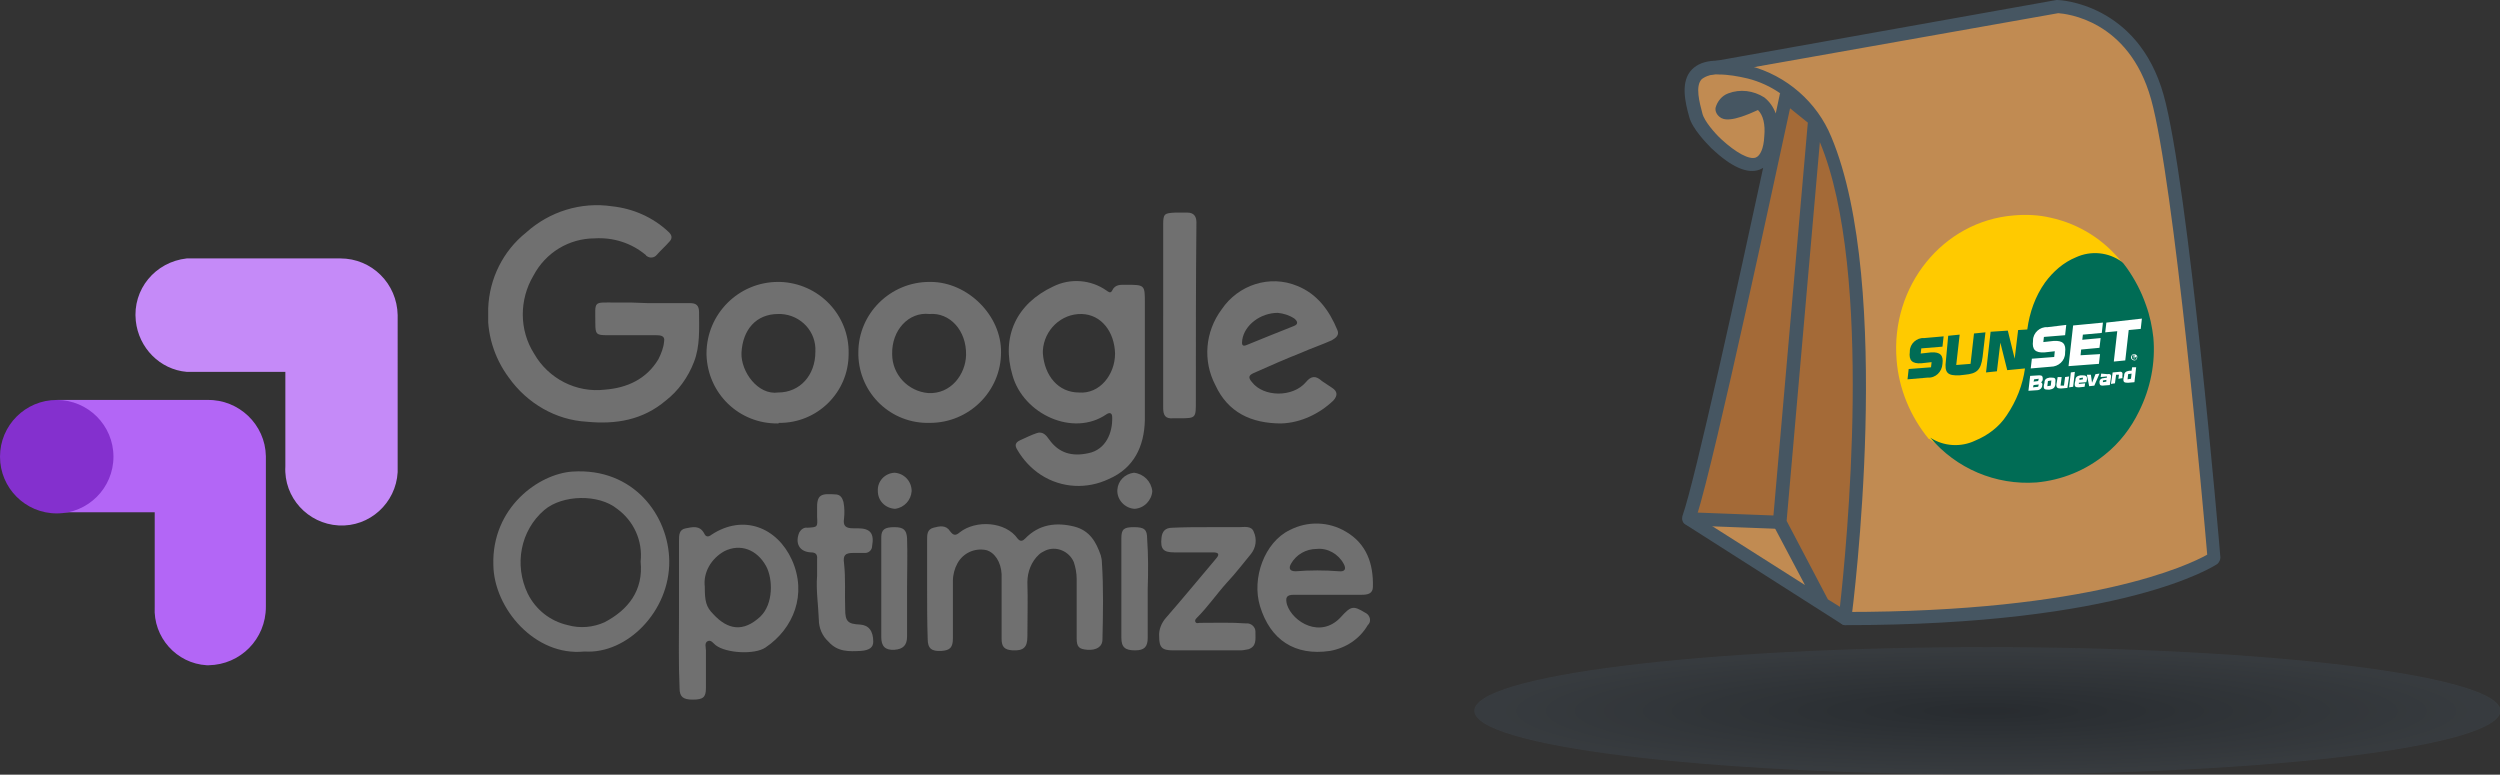 <?xml version="1.0" encoding="utf-8"?>
<!-- Generator: Adobe Illustrator 28.2.0, SVG Export Plug-In . SVG Version: 6.00 Build 0)  -->
<svg version="1.1" id="Component_5_1" xmlns="http://www.w3.org/2000/svg" xmlns:xlink="http://www.w3.org/1999/xlink" x="0px"
	 y="0px" viewBox="0 0 436.3 135.2" style="enable-background:new 0 0 436.3 135.2;" xml:space="preserve">
<rect x="0" y="0" width="436.3" height="135.2" fill="#333333" stroke="none"/>
<style type="text/css">
	.st0{opacity:0.305;}
	.st1{clip-path:url(#SVGID_00000172403287445671133540000012516475004523265410_);}
	.st2{clip-path:url(#SVGID_00000181053972259255161070000006924285595742758310_);}
	.st3{clip-path:url(#SVGID_00000109742166831666751470000008818068658046577301_);}
	.st4{clip-path:url(#SVGID_00000116916021631536082210000011047782427523949486_);}
	.st5{fill:url(#Rectangle_2404_00000052081078791870296140000015822527347354798013_);}
	.st6{fill:#B366F6;}
	.st7{fill:#8430CE;}
	.st8{fill:#C58AF8;}
	.st9{clip-path:url(#SVGID_00000012442508050384674990000012702535536998356668_);fill:#707070;}
	.st10{fill:#A46A37;}
	.st11{clip-path:url(#SVGID_00000111193078139793185200000014686258742510650772_);}
	.st12{fill:#C18B52;}
	.st13{fill:#465662;}
	.st14{fill:#FFCA00;}
	.st15{fill:#006C55;}
	.st16{fill:#FFFFFF;}
</style>
<g id="Group_5586" transform="translate(257.293 112.941)" class="st0">
	<g>
		<defs>
			<rect id="SVGID_1_" x="0" y="0" width="179.1" height="22.3"/>
		</defs>
		<clipPath id="SVGID_00000160899984935053720080000015531685803699338666_">
			<use xlink:href="#SVGID_1_"  style="overflow:visible;"/>
		</clipPath>
		<g id="Group_5585" style="clip-path:url(#SVGID_00000160899984935053720080000015531685803699338666_);">
			<g id="Group_5584" transform="translate(0 0)">
				<g>
					<defs>
						<rect id="SVGID_00000179630869999116759930000006668761735418712721_" x="0" y="0" width="179.1" height="22.3"/>
					</defs>
					<clipPath id="SVGID_00000030462954813731150430000010078041980917342377_">
						<use xlink:href="#SVGID_00000179630869999116759930000006668761735418712721_"  style="overflow:visible;"/>
					</clipPath>
					<g id="Group_5583" style="clip-path:url(#SVGID_00000030462954813731150430000010078041980917342377_);">
						<g id="Group_5582" transform="translate(0 0)">
							<g id="Group_5581" transform="translate(0 0)">
								<g>
									<defs>
										<rect id="SVGID_00000128464577145150820970000009631172003871082665_" x="0" y="0" width="179.1" height="22.3"/>
									</defs>
									<clipPath id="SVGID_00000129171649355256778080000015982243670924921246_">
										<use xlink:href="#SVGID_00000128464577145150820970000009631172003871082665_"  style="overflow:visible;"/>
									</clipPath>
									<g id="Group_5580" style="clip-path:url(#SVGID_00000129171649355256778080000015982243670924921246_);">
										<g id="Group_5579" transform="translate(0 0)">
											<g>
												<defs>
													<path id="SVGID_00000007427893679331010180000003904147275524973224_" d="M179.1,11.1c0,6.2-40.1,11.1-89.5,11.1
														S0,17.3,0,11.1S40.1,0,89.5,0S179.1,5,179.1,11.1"/>
												</defs>
												<clipPath id="SVGID_00000047020304099235744000000013547672002940424622_">
													<use xlink:href="#SVGID_00000007427893679331010180000003904147275524973224_"  style="overflow:visible;"/>
												</clipPath>
												<g id="Group_5578" style="clip-path:url(#SVGID_00000047020304099235744000000013547672002940424622_);">
													
														<radialGradient id="Rectangle_2404_00000127737281714836045860000010450053566670846865_" cx="-576" cy="875.593" r="4.016" gradientTransform="matrix(179.051 0 0 -22.294 103222.938 19531.619)" gradientUnits="userSpaceOnUse">
														<stop  offset="0" style="stop-color:#0F1C29"/>
														<stop  offset="0.113" style="stop-color:#3F4C58"/>
														<stop  offset="0.281" style="stop-color:#808D9A"/>
														<stop  offset="0.423" style="stop-color:#B0BDC9"/>
														<stop  offset="0.53" style="stop-color:#CDDAE7"/>
														<stop  offset="0.591" style="stop-color:#D9E6F2"/>
														<stop  offset="0.638" style="stop-color:#E3ECF5"/>
														<stop  offset="0.733" style="stop-color:#F3F7FA"/>
														<stop  offset="0.843" style="stop-color:#FCFDFE"/>
														<stop  offset="1" style="stop-color:#FFFFFF"/>
													</radialGradient>
													
														<rect id="Rectangle_2404" x="0" y="0" style="fill:url(#Rectangle_2404_00000127737281714836045860000010450053566670846865_);" width="179.1" height="22.3"/>
												</g>
											</g>
										</g>
									</g>
								</g>
							</g>
						</g>
					</g>
				</g>
			</g>
		</g>
	</g>
</g>
<path id="Path_66206" class="st6" d="M46.4,79.6c-0.1-5.5-4.7-9.9-10.2-9.8H10v19.6h17v16.5c-0.3,5.3,3.8,9.9,9.1,10.2
	c0.1,0,0.2,0,0.3,0c5.6-0.1,10-4.6,10-10.2c0,0,0,0,0,0l0,0L46.4,79.6L46.4,79.6z"/>
<circle id="Ellipse_6" class="st7" cx="9.9" cy="79.7" r="9.9"/>
<path id="Path_66207" class="st8" d="M69.4,55c-0.1-5.5-4.5-9.9-10-9.9H32.6c-5.5,0.6-9.5,5.4-8.9,10.9c0.5,4.7,4.2,8.5,8.9,8.9
	h17.2v16.5c-0.3,5.4,3.9,10,9.3,10.3c5.4,0.3,10-3.9,10.3-9.3c0-0.1,0-0.1,0-0.2c0-0.3,0-0.5,0-0.8L69.4,55z"/>
<g>
	<defs>
		<rect id="SVGID_00000005950403224389262280000009827625116770309766_" x="85.2" y="35.8" width="154.5" height="86.2"/>
	</defs>
	<clipPath id="SVGID_00000137842261386148560260000017102168829497525173_">
		<use xlink:href="#SVGID_00000005950403224389262280000009827625116770309766_"  style="overflow:visible;"/>
	</clipPath>
	<path id="Path_66208" style="clip-path:url(#SVGID_00000137842261386148560260000017102168829497525173_);fill:#707070;" d="
		M113,52.9c2.5,0,4.9,0,7.4,0c1.1,0,1.6,0.4,1.6,1.6c0,2.9,0.2,5.9-0.9,8.7c-1,2.6-2.7,5-4.9,6.7c-4,3.4-8.7,4.2-13.8,3.7
		C97,73.3,92,70.4,88.8,65.9c-2.6-3.5-3.9-7.8-3.6-12.1c0.2-5.2,2.6-10,6.6-13.2c4.1-3.7,9.6-5.4,15-4.6c3.7,0.4,7.1,1.9,9.8,4.4
		c0.7,0.6,0.8,1.2,0.2,1.8c-0.7,0.8-1.5,1.5-2.2,2.3c-0.4,0.5-1.2,0.6-1.7,0.2c-0.1,0-0.1-0.1-0.2-0.2c-2.5-2.1-5.7-3.1-8.9-2.9
		c-4.5,0-8.6,2.5-10.7,6.5c-2.5,4.2-2.5,9.5,0.1,13.6c2.5,4.4,7.4,6.9,12.4,6.3c3.8-0.3,7.2-1.8,9.3-5.3c0.5-1,0.9-2,1-3.1
		c0.2-1-0.6-1.1-1.4-1.1c-2.9,0-5.7,0-8.6,0c-1.8,0-2-0.2-2-2c0-4.1-0.5-3.7,3.6-3.7c0.9,0,1.8,0,2.7,0L113,52.9L113,52.9z"/>
	<path id="Path_66209" style="clip-path:url(#SVGID_00000137842261386148560260000017102168829497525173_);fill:#707070;" d="
		M199.8,62.7c0,3.5,0,7,0,10.6c-0.1,4.6-1.9,8.4-6.3,10.3c-3.8,1.8-8.2,1.6-11.8-0.7c-1.7-1.1-3.1-2.6-4.1-4.3
		c-0.6-0.9-0.4-1.4,0.5-1.8c0.9-0.4,1.9-0.9,2.8-1.2c1.1-0.4,1.7,0.4,2.2,1.1c1.7,2.4,4,3,6.8,2.4c3.1-0.6,4.3-3.6,4.2-6.3
		c0-0.7-0.4-0.9-1-0.5c-5.8,4-14.5,0-16.4-6.8c-2-6.8,0.7-12.5,7.1-15.5c3-1.5,6.6-1.2,9.3,0.7c0.3,0.2,0.7,0.6,1,0
		c0.5-1.1,1.5-1,2.4-1c3.3,0,3.3,0,3.3,3.2C199.8,56.2,199.8,59.5,199.8,62.7 M188.3,68.5c3.6,0.3,6.3-3.1,6.3-6.8
		c-0.1-3.8-2.4-6.8-5.8-6.9c-3.6-0.1-6.6,2.8-6.8,6.4c0,0.2,0,0.4,0,0.5C182.3,65.6,184.7,68.5,188.3,68.5"/>
	<path id="Path_66210" style="clip-path:url(#SVGID_00000137842261386148560260000017102168829497525173_);fill:#707070;" d="
		M102,113.7c-8.6,0.9-15.8-7.5-15.9-15.1C85.8,88.6,94,82.7,99.9,82.3c10.7-0.7,16.8,7.7,16.9,15.6
		C116.9,106.7,109.4,114.2,102,113.7 M111.8,98c0.4-3.6-1.2-7.1-4.1-9.2c-3.2-2.6-9.5-2.5-12.7,0.2c-4.2,3.6-5.3,9.6-2.9,14.6
		c1.4,2.8,3.9,4.8,7,5.5c2.1,0.6,4.4,0.4,6.4-0.5C109.7,106.4,112.3,103,111.8,98"/>
	<path id="Path_66211" style="clip-path:url(#SVGID_00000137842261386148560260000017102168829497525173_);fill:#707070;" d="
		M161.8,102.5c0-2.8,0-5.5,0-8.3c0-0.9,0-1.8,1.1-2.1s2.2-0.5,2.9,0.6c0.6,0.8,1,0.8,1.7,0.2c2.8-2.2,8-1.9,10.1,1.1
		c0.5,0.6,0.9,0.4,1.3,0c2.4-2.5,5.4-2.9,8.6-2.1c2.7,0.7,3.8,2.7,4.6,5c0.1,0.4,0.2,0.8,0.2,1.2c0.3,4.5,0.2,9,0.1,13.5
		c0,1.3-1.1,1.9-2.6,1.8c-1.5-0.1-1.9-0.5-1.9-2c0-3.5,0-7,0-10.4c0-1-0.2-2-0.5-2.9c-0.8-1.9-3.1-2.9-5-2c-0.4,0.2-0.8,0.4-1.1,0.7
		c-1.3,1.2-2,3-2,4.8c0.1,3.2,0,6.3,0,9.5c0,1.9-0.7,2.5-2.6,2.4c-1.4-0.1-1.9-0.6-1.9-2c0-3.3,0-6.7,0-10c0-0.4,0-0.9,0-1.3
		c-0.1-2.1-1.2-3.8-2.7-4.2c-2-0.4-4,0.5-5,2.3c-0.5,0.9-0.8,2-0.8,3.1c0,3.3,0,6.7,0,10c0,1.6-0.5,2.1-2,2.2
		c-1.7,0.1-2.4-0.4-2.4-2.1C161.8,108.4,161.8,105.5,161.8,102.5L161.8,102.5"/>
	<path id="Path_66212" style="clip-path:url(#SVGID_00000137842261386148560260000017102168829497525173_);fill:#707070;" d="
		M223.6,73.9c-5.2,0-9.3-1.9-11.5-6.7c-2.2-4.2-1.8-9.3,1.1-13.2c2.9-4.3,8.4-6.1,13.2-4.1c3.5,1.4,5.6,4.3,7,7.7
		c0.4,0.9-0.3,1.4-1,1.8c-1.8,0.8-3.6,1.4-5.4,2.2c-2.8,1.1-5.5,2.3-8.2,3.5c-0.9,0.4-1,0.8-0.3,1.6c2,2.6,7.1,2.7,9.4,0
		c0.9-1.1,1.7-1.2,2.8-0.2c0.6,0.4,1.2,0.8,1.8,1.2c0.9,0.6,1,1.3,0.2,2.2C230.3,72.2,227,73.8,223.6,73.9 M223,54.6
		c-3,0-5.8,2.1-6.2,4.7c-0.1,0.7-0.1,1.3,0.8,0.9c2.7-1.1,5.4-2.2,8.2-3.3c0.8-0.3,0.7-0.8,0.1-1.3C225,55,224,54.7,223,54.6"/>
	<path id="Path_66213" style="clip-path:url(#SVGID_00000137842261386148560260000017102168829497525173_);fill:#707070;" d="
		M174.7,61.5c0,6.8-5.6,12.3-12.4,12.3c0,0,0,0,0,0C155.5,74,150,68.7,149.8,62c0-0.2,0-0.3,0-0.5c0-6.8,5.6-12.3,12.4-12.3
		c0.1,0,0.1,0,0.2,0C168.9,49.2,174.8,55.1,174.7,61.5 M162.2,54.8c-3.6-0.4-6.6,2.8-6.5,7c0,3.6,2.8,6.5,6.3,6.8
		c4,0.2,6.5-3.3,6.6-6.6C168.7,57.6,165.7,54.5,162.2,54.8"/>
	<path id="Path_66214" style="clip-path:url(#SVGID_00000137842261386148560260000017102168829497525173_);fill:#707070;" d="
		M135.8,73.9c-6.8,0.1-12.3-5.2-12.5-12c0-0.1,0-0.1,0-0.2c0-6.9,5.6-12.5,12.5-12.5c0.1,0,0.2,0,0.3,0c6.8,0.2,12.2,5.8,12,12.6
		c0,6.7-5.5,12.1-12.2,12C135.9,73.9,135.9,73.9,135.8,73.9 M135.8,68.5c3.8,0,6.5-3,6.5-7.1c0.2-3.5-2.5-6.4-6-6.6
		c-0.2,0-0.3,0-0.5,0c-3.8,0-6.2,2.7-6.4,6.8C129.3,64.9,132.3,69,135.8,68.5"/>
	<path id="Path_66215" style="clip-path:url(#SVGID_00000137842261386148560260000017102168829497525173_);fill:#707070;" d="
		M118.5,107c0-4.2,0-8.4,0-12.6c0-1,0-2,1.2-2.2c1.1-0.2,2.4-0.6,3.2,0.9c0.3,0.7,0.8,0.6,1.3,0.2c5.5-3.6,11.4-1.3,14,4.4
		c2.7,6,0.3,12-4.6,15.3c-1.9,1.3-6.9,1-8.7-0.4c-0.4-0.3-0.8-1-1.4-0.7c-0.6,0.3-0.3,1.1-0.3,1.6c0,2.2,0,4.4,0,6.6
		c0,1.6-0.5,2-2.3,2c-1.7,0-2.3-0.5-2.3-2C118.4,115.6,118.5,111.3,118.5,107 M123,102.4c0,2.5,0.2,3.5,1.5,4.8
		c2.5,2.7,5.2,3.2,8.2,0.4c2.3-2.2,2.2-6.6,1-8.8c-1.6-2.9-4.5-4-7.3-2.6C124.1,97.5,122.7,99.9,123,102.4"/>
	<path id="Path_66216" style="clip-path:url(#SVGID_00000137842261386148560260000017102168829497525173_);fill:#707070;" d="
		M231.7,103.8c-2,0-3.9,0-5.9,0c-1.3,0-1.5,0.5-1.2,1.7c1,3.1,5.9,6,9.4,2.2c1.8-2,2.2-2,4.2-0.8c0.7,0.3,1.1,1.1,0.8,1.8
		c-0.1,0.2-0.2,0.3-0.3,0.4c-1.4,2.4-3.8,4-6.6,4.5c-6.1,0.9-10.4-1.9-12.2-7.8c-1.5-4.9,0.8-11.2,5.2-13.3c3.1-1.6,6.8-1.5,9.8,0.3
		c3.6,2.1,4.8,5.6,4.7,9.6c0,1.2-0.9,1.4-1.9,1.4C235.7,103.8,233.7,103.8,231.7,103.8L231.7,103.8z M229.8,95.8
		c-1.9,0-3.6,1-4.5,2.6c-0.4,0.7-0.3,1.3,0.8,1.3c2.5-0.2,5.1-0.2,7.6,0c1,0.1,1.3-0.4,0.8-1.3C233.6,96.7,231.7,95.6,229.8,95.8"/>
	<path id="Path_66217" style="clip-path:url(#SVGID_00000137842261386148560260000017102168829497525173_);fill:#707070;" d="
		M210.9,92c1.8,0,3.6,0,5.3,0c0.9,0,2.2-0.3,2.6,0.8c0.6,1.3,0.4,2.8-0.5,3.9c-1.4,1.7-2.7,3.4-4.2,5c-1.8,2-3.3,4.2-5.2,6.1
		c-0.2,0.2-0.4,0.4-0.3,0.7c0.2,0.4,0.5,0.2,0.8,0.2c2.7,0,5.4-0.1,8.1,0.1c0.8-0.1,1.6,0.6,1.6,1.4c0,0.1,0,0.2,0,0.3
		c0,1.1,0.2,2.3-1.2,2.8c-0.5,0.1-1,0.2-1.4,0.2c-3.9,0-7.8,0-11.8,0c-1.9,0-2.4-0.5-2.4-2.4c-0.1-1.2,0.4-2.4,1.2-3.3
		c2.8-3.2,5.5-6.5,8.3-9.8c0.2-0.2,0.3-0.4,0.5-0.6c0.6-0.7,0.3-1-0.6-1c-2.3,0-4.5,0-6.8,0c-1.9,0-2.4-0.6-2.2-2.5
		c0.1-1.1,0.6-1.8,1.9-1.8C206.8,92,208.8,92,210.9,92L210.9,92z"/>
	<path id="Path_66218" style="clip-path:url(#SVGID_00000137842261386148560260000017102168829497525173_);fill:#707070;" d="
		M203,55.1c0-5.3,0-10.6,0-15.9c0-1.9,0.2-2,2.1-2.1c0.7,0,1.4,0,2.1,0c1.1,0,1.6,0.6,1.6,1.7c-0.1,10.4-0.1,20.7-0.1,31.1
		c0,3.1,0.1,3.1-3.1,3.1c-0.3,0-0.6,0-0.9,0c-1.3,0.1-1.7-0.5-1.7-1.8C203,65.9,203,60.5,203,55.1"/>
	<path id="Path_66219" style="clip-path:url(#SVGID_00000137842261386148560260000017102168829497525173_);fill:#707070;" d="
		M142.6,100.5c0-1,0-2,0-2.9c0.1-0.9-0.3-1.2-1.1-1.2c-2-0.1-2.8-1.6-2-3.5c0.3-0.5,0.8-0.9,1.4-0.8c1.8-0.1,1.8-0.1,1.7-1.9
		c0-0.4,0-0.8,0-1.2c-0.1-2.8,0.7-2.9,3.4-2.7c0.7,0.1,1,0.6,1.2,1.3c0.2,1,0.2,2,0.1,2.9c-0.2,1.3,0.3,1.7,1.6,1.7
		c0.3,0,0.5,0,0.8,0c2.2,0,2.9,0.9,2.5,3.1c0,0.7-0.6,1.2-1.2,1.2c-0.7,0-1.4,0-2.1,0c-1.4,0-1.8,0.4-1.6,1.8c0.3,2.7,0.1,5.3,0.2,8
		c0,2.2,0.5,2.6,2.6,2.7c1.5,0.1,2.3,1.1,2.3,3c0,1-0.7,1.5-2.2,1.6c-2,0.1-4,0.2-5.6-1.6c-1.1-1-1.7-2.4-1.7-3.9
		C142.8,105.5,142.4,103,142.6,100.5"/>
	<path id="Path_66220" style="clip-path:url(#SVGID_00000137842261386148560260000017102168829497525173_);fill:#707070;" d="
		M200.3,102.7c0,2.9,0,5.7,0,8.6c0,1.6-0.6,2.2-2.2,2.2c-1.7,0-2.4-0.5-2.4-2.2c0-5.8,0-11.6,0-17.4c0-1.6,0.5-1.9,2.2-1.9
		c1.8,0,2.3,0.4,2.3,2C200.4,96.9,200.4,99.8,200.3,102.7"/>
	<path id="Path_66221" style="clip-path:url(#SVGID_00000137842261386148560260000017102168829497525173_);fill:#707070;" d="
		M158.3,102.6c0,2.8,0,5.7,0,8.5c0,1.5-0.7,2.2-2.2,2.3c-1.6,0.1-2.3-0.6-2.3-2.2c0-5.8,0-11.6,0-17.4c0-1.4,0.6-1.8,2.3-1.8
		c1.6,0,2.1,0.5,2.2,1.9C158.4,96.8,158.3,99.7,158.3,102.6"/>
	<path id="Path_66222" style="clip-path:url(#SVGID_00000137842261386148560260000017102168829497525173_);fill:#707070;" d="
		M198,88.8c-1.7-0.1-3.1-1.6-3-3.3c0.1-1.6,1.3-2.8,2.9-3c1.7,0.2,3,1.5,3.2,3.2C201,87.3,199.7,88.7,198,88.8"/>
	<path id="Path_66223" style="clip-path:url(#SVGID_00000137842261386148560260000017102168829497525173_);fill:#707070;" d="
		M156.1,82.5c1.7,0.1,3,1.5,3,3.2c-0.1,1.6-1.3,2.9-2.9,3.1c-1.7-0.1-3-1.4-3-3.1C153.1,84,154.4,82.6,156.1,82.5"/>
</g>
<g id="Group_5577" transform="translate(293.602 0)">
	<path id="Path_66238" class="st10" d="M1.2,90.1l14,0.3l0.9-0.3l3.7-31.4l3.4-37.9l-1.7-2.7L18,16.3L1.2,90.1z"/>
	<g id="Group_5576" transform="translate(0 0)">
		<g>
			<defs>
				<rect id="SVGID_00000130633979036486115170000009393658053912141738_" x="0" width="93.9" height="109.1"/>
			</defs>
			<clipPath id="SVGID_00000133509995592389591300000011330370261130668460_">
				<use xlink:href="#SVGID_00000130633979036486115170000009393658053912141738_"  style="overflow:visible;"/>
			</clipPath>
			<g id="Group_5575" style="clip-path:url(#SVGID_00000133509995592389591300000011330370261130668460_);">
				<path id="Path_66239" class="st10" d="M23,22c0,0,6.8,4.6,7.9,41.4c0,0-0.2,30.5-2.2,41.8l-2,1.6l-3.7-2.4l-6.1-13.3L23,22z"/>
				<path id="Path_66240" class="st12" d="M17.1,91.2H3.3L23,104.5L17.1,91.2z"/>
				<path id="Path_66241" class="st13" d="M23,104.5C23,104.5,22.9,104.5,23,104.5L3.3,91.2c0,0,0,0,0-0.1c0,0,0,0,0,0h13.8
					c0,0,0,0,0,0L23,104.5C23,104.5,23,104.5,23,104.5C23,104.5,23,104.5,23,104.5 M3.5,91.2l19.4,13.1l-5.8-13.1H3.5z"/>
				<path id="Path_66242" class="st12" d="M16.9,15.3c0,0-8.9-5-14.4-2.2c0,0-3.1,2.2,0,7.5c0,0,4,6.9,8.3,7.9c0,0,3.2,2,4.6-4.2
					l2.9-8.4L16.9,15.3z"/>
				<path id="Path_66243" class="st13" d="M12,28.9c-0.4,0-0.9-0.1-1.2-0.3c-4.3-1-8.2-7.7-8.4-8c-3.2-5.4,0-7.7,0-7.7
					c2.9-1.5,6.7-0.8,9.4,0.1c1.8,0.6,3.5,1.3,5.2,2.1l1.4,0.6c0.1,0,0.1,0.1,0.1,0.2l-2.9,8.4c-0.6,2.4-1.5,3.9-2.7,4.4
					C12.6,28.9,12.3,28.9,12,28.9 M6.4,12.4c-1.3,0-2.6,0.2-3.8,0.8c-0.1,0.1-2.9,2.2,0.1,7.3c0,0.1,4,6.8,8.2,7.8c0,0,0,0,0,0
					c0.6,0.3,1.3,0.4,1.9,0.1c1.1-0.5,2-1.9,2.5-4.2l2.9-8.3l-1.3-0.5l0,0C16.8,15.4,11.3,12.4,6.4,12.4"/>
				<path id="Path_66244" class="st12" d="M11.6,11.8L66.4,1.2c0,0,7.7,2.7,12,6.4c5.9,5.1,8.1,19.5,14.7,89
					c0,0-15.2,11.5-64.5,10.8l3-49.9l-5.6-31.6C25.9,25.8,19.7,12.4,11.6,11.8"/>
				<path id="Path_66245" class="st14" d="M64.3,38c-2.1-0.5-4.3-0.6-6.5-0.4c-12.3,1-21.5,12.3-20.4,25.3c0.4,5,2.4,9.8,5.6,13.7
					c0,0,0,0,0.1,0l7.1,5.2l26.4-36.1c0.1,0.1,0.2,0.1,0.2,0.2C73.7,41.9,69.3,39.1,64.3,38z"/>
				<path id="Path_66246" class="st15" d="M48.4,65.5l0.9-0.1c2.1-0.2,2.8-0.8,3.1-3.1l0.5-4.3l-2,0.2l-0.6,5.3l-2.5,0.2l0.6-5.3
					l-2,0.2L46,62.9C45.7,65.1,46.3,65.6,48.4,65.5z M45.4,63.5c0.2-1.5-0.4-2.1-2-2l-1.8,0.2l0.1-0.9l3.7-0.3l0.2-1.8L42.2,59
					c-1.3-0.1-2.5,1-2.5,2.3c0,0,0,0.1,0,0.1c-0.2,1.5,0.4,2.1,2,2l1.8-0.2l-0.1,0.9l-3.9,0.3l-0.2,1.8l3.5-0.3
					C44.2,66,45.3,64.9,45.4,63.5C45.4,63.5,45.4,63.5,45.4,63.5z M80.9,53.2c-0.8-2.3-1.9-4.4-3.3-6.4c-0.1-0.1-0.2-0.3-0.3-0.4
					c-0.1-0.1-0.2-0.3-0.3-0.4c-0.1-0.1-0.2-0.2-0.3-0.3c-2.3-1.7-5.4-2-8-0.8c-2.2,0.9-4,2.5-5.4,4.4c-1.7,2.4-2.7,5.2-3.1,8.2
					l-1.6,0.1l-0.6,5l-1.2-4.9l-3,0.2l-0.8,7.1l1.9-0.2l0.6-5l1.2,4.8l3.1-0.3c-0.4,2.9-1.5,5.7-3.2,8.2c-1.3,2-3.3,3.5-5.5,4.4
					c-2.5,1.2-5.5,1-7.8-0.5c0,0,0,0-0.1-0.1c4.6,5.5,11.5,8.4,18.6,7.9c4.4-0.4,8.6-2.1,12-4.9c2.5-2,4.5-4.6,5.9-7.5
					c2-4,2.9-8.5,2.5-12.9C82,57.1,81.6,55.1,80.9,53.2L80.9,53.2z"/>
				<path id="Path_66247" class="st16" d="M63.7,57.1c-1.3-0.1-2.5,1-2.5,2.3c0,0,0,0.1,0,0.1c-0.2,1.5,0.4,2.1,2,2l1.8-0.2l-0.1,1
					l-3.9,0.3l-0.2,1.7l3.5-0.3c1.3,0,2.5-1,2.5-2.4c0,0,0,0,0-0.1c0.2-1.5-0.4-2.1-2-2l-1.8,0.2l0.1-0.9l3.7-0.3l0.2-1.8L63.7,57.1
					L63.7,57.1z M68.2,56.8l-0.8,7.1l5.3-0.4l0.2-1.7L69.5,62l0.1-1l3.2-0.3L73,59l-3.2,0.3l0.1-0.9l3.3-0.3l0.2-1.8L68.2,56.8z
					 M74,56.3L73.8,58l2.1-0.2l-0.6,5.3l2-0.2l0.6-5.3l2.1-0.2l0.2-1.8L74,56.3L74,56.3z M78.8,61.8c-0.3,0-0.5,0.3-0.5,0.6
					c0,0.3,0.3,0.5,0.6,0.5c0.3,0,0.5-0.3,0.5-0.6S79.1,61.8,78.8,61.8 M78.8,61.9c0.2,0,0.4,0.2,0.5,0.4c0,0,0,0,0,0
					c0,0.2-0.1,0.5-0.3,0.5c-0.2,0-0.5-0.1-0.5-0.3c0,0,0-0.1,0-0.1C78.4,62.1,78.6,61.9,78.8,61.9C78.8,61.9,78.8,61.9,78.8,61.9
					 M78.7,62l0.1,0.6l0.1,0l0-0.3h0.1l0.2,0.2l0.1,0L79,62.4c0.1,0,0.2-0.1,0.2-0.2c0,0,0,0,0,0c0-0.1-0.1-0.2-0.2-0.2L78.7,62z
					 M78.8,62.1L78.8,62.1c0.1,0,0.2,0,0.2,0c0,0.1,0,0.1-0.1,0.1c0,0,0,0,0,0l-0.1,0L78.8,62.1z M60.7,65.6l-0.3,2.6l1.5-0.1
					c0.5,0,0.9-0.4,0.9-0.8c0,0,0,0,0,0c0.1-0.2,0-0.5-0.2-0.6c0.2-0.1,0.3-0.3,0.3-0.6c0-0.4-0.1-0.6-0.6-0.6L60.7,65.6L60.7,65.6z
					 M67.8,65l-0.3,2.6l0.7-0.1l0.3-2.6L67.8,65z M78.5,64.1l-0.1,0.6l-0.4,0c-0.6,0.1-0.9,0.3-0.9,0.9L77,66
					c-0.1,0.7,0.1,0.8,0.8,0.8l1.1-0.1l0.3-2.6L78.5,64.1z M64.1,65.9c-0.6,0.1-0.9,0.3-0.9,0.9l-0.1,0.4C63,67.9,63.2,68,63.8,68
					l0.3,0c0.6-0.1,0.9-0.3,1-0.9l0-0.4c0.1-0.7-0.1-0.8-0.7-0.8L64.1,65.9z M69.5,65.5c-0.6,0.1-0.9,0.3-0.9,0.9l-0.1,0.4
					c-0.1,0.7,0.1,0.8,0.7,0.8l1-0.1l0.1-0.6L69.2,67l0-0.2l1.3-0.1l0.1-0.4c0.1-0.7-0.2-0.8-0.8-0.8L69.5,65.5L69.5,65.5z
					 M65.5,65.8L65.3,67c-0.1,0.7,0.2,0.8,0.8,0.8l1.1-0.1l0.3-2l-0.7,0.1l-0.2,1.5l-0.6,0l0.2-1.5L65.5,65.8z M70.6,65.4l0.4,2
					l0.9-0.1l0.9-2.1l-0.7,0.1l-0.6,1.5l-0.2-1.4L70.6,65.4z M73.1,65.2L73,65.8l1.1-0.1l0,0.2l-0.6,0.1c-0.4,0-0.7,0.3-0.7,0.6v0.1
					c0,0.4,0.1,0.6,0.5,0.6l1.3-0.1l0.2-1.3c0.1-0.5-0.1-0.7-0.6-0.6L73.1,65.2z M75.1,65l-0.3,2l0.7-0.1l0.2-1.5l0.5,0l-0.1,0.7
					l0.7-0.1l0-0.5c0.1-0.5-0.1-0.7-0.6-0.6L75.1,65z M61.4,66.2l0.8-0.1l-0.1,0.4l-0.8,0.1L61.4,66.2L61.4,66.2z M69.3,66l0.6-0.1
					l0,0.3l-0.6,0.1L69.3,66z M63.8,66.5l0.6-0.1l-0.1,0.9l-0.6,0.1L63.8,66.5z M77.8,65.3l0.6-0.1l-0.1,0.9l-0.6,0.1L77.8,65.3z
					 M61.3,67.2l0.9-0.1l-0.1,0.4l-0.9,0.1L61.3,67.2z M73.4,66.4l0.6-0.1l0,0.3l-0.6,0.1L73.4,66.4z"/>
				<path id="Path_66248" class="st13" d="M16.9,92.3L16.9,92.3L1.1,91.7c-0.6-0.1-1.1-0.6-1-1.3c0.1-0.6,0.5-1,1.1-1L16.9,90
					c0.6,0,1.1,0.6,1.1,1.2C18,91.8,17.5,92.3,16.9,92.3"/>
				<path id="Path_66249" class="st13" d="M28.4,109.1c-0.2,0-0.4-0.1-0.6-0.2L0.5,91.5c-0.5-0.3-0.6-0.9-0.5-1.4
					c2.2-6.1,9.9-41.4,14.1-60.8c-0.2,0.1-0.4,0.2-0.6,0.3c-2.1,0.8-4.9-0.4-8.4-3.7c-0.9-0.9-3.4-3.5-3.9-5.5
					c-0.7-2.5-1.6-6.2,0.5-8.3c1.8-1.8,5.1-2,10.1-0.6c6.4,1.7,11.7,6.3,14.2,12.4c10.9,26,3.8,81.8,3.5,84.1
					C29.5,108.6,29,109.1,28.4,109.1 M25.4,104.6l2.1,1.3c1.1-9.9,6-58.3-3.5-81.1l0,0l-5.8,66.1L25.4,104.6z M2.5,90.1l18.9,12
					l-5.5-10.4c-0.1-0.2-0.2-0.4-0.1-0.6l6.1-69.7l-3.1-2.5C16.5,29.4,5.8,79.7,2.5,90.1 M6.3,13c-1-0.1-2.1,0.2-2.9,0.8
					c-1.2,1.2-0.4,4.1,0.1,6c0.3,1.3,2.2,3.5,3.3,4.5c2.6,2.4,4.9,3.6,6,3.2c0.8-0.3,1.4-1.6,1.5-3.7c0.2-2.1-0.2-3.7-1.1-4.6l0,0
					c-4.5,2.1-6,1.8-6.7,1.2c-0.5-0.4-0.8-1-0.7-1.6c0.3-1.1,1.1-2.1,2.2-2.5c2.1-0.8,4.4-0.5,6.3,0.7c0.9,0.7,1.6,1.7,2,2.8
					c0.4-2,0.7-3.2,0.7-3.3c0-0.1,0-0.2,0.1-0.2c-1.7-1.2-3.7-2.1-5.7-2.6C9.7,13.3,8,13,6.3,13"/>
				<path id="Path_66250" class="st13" d="M28.4,109.1c-0.6,0-1.1-0.6-1.1-1.2c0-0.6,0.5-1,1.1-1.1c42.9,0,60-8.2,63.2-10
					c-0.6-7.2-5.8-65.2-9.8-79.5C77.9,3.4,66.9,2.4,65.6,2.3L4.7,13.1c-0.6,0.1-1.2-0.3-1.3-0.9c-0.1-0.6,0.3-1.2,0.9-1.3L65.3,0
					c0.1,0,0.2,0,0.2,0C65.7,0,79.5,0.5,84,16.6c4.3,15.4,9.7,78,9.9,80.7c0,0.4-0.2,0.8-0.5,1.1C92.8,98.8,77.1,109.1,28.4,109.1"
					/>
			</g>
		</g>
	</g>
</g>
</svg>
